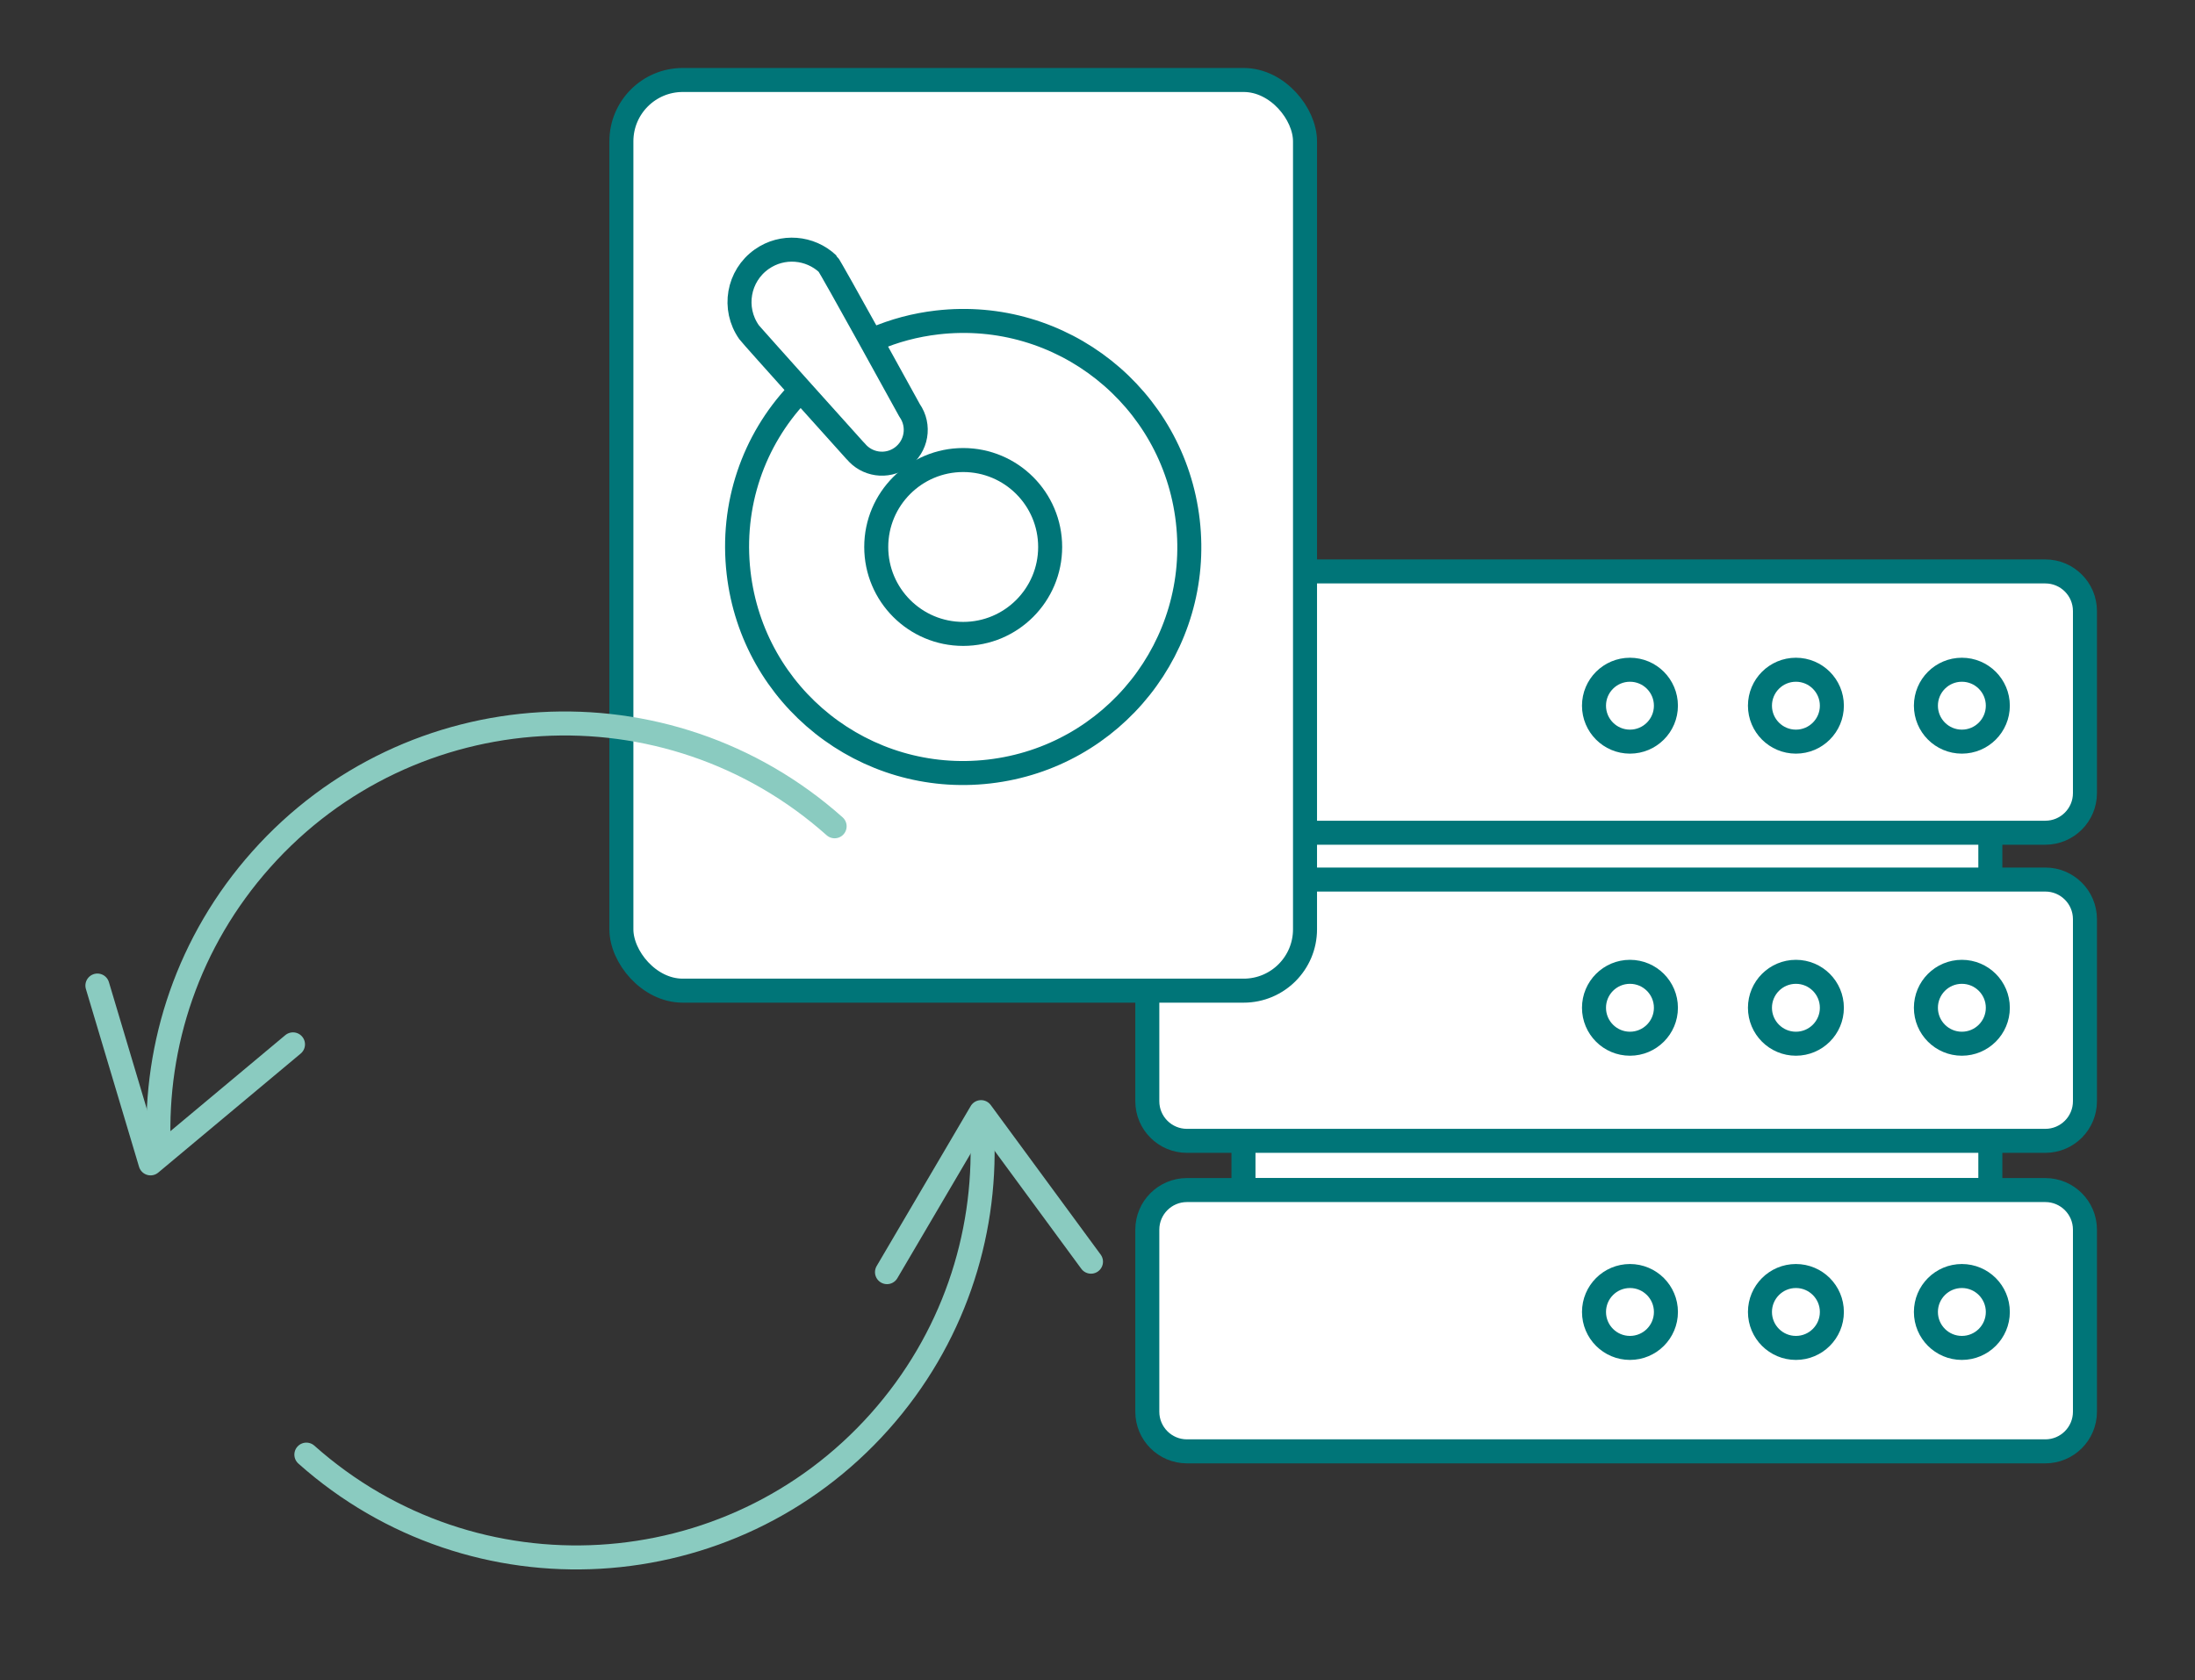 <?xml version="1.0" encoding="UTF-8"?>
<svg xmlns="http://www.w3.org/2000/svg" id="Ebene_1" viewBox="0 0 228.538 175">
  <rect x="0" y="0" width="228.538" height="175" fill="#333333" stroke="none"/>
  <defs>
    <style>.cls-1{fill:#fff;stroke:#007578;}.cls-1,.cls-2{stroke-linecap:round;stroke-linejoin:round;stroke-width:2.5px;}.cls-2{fill:none;stroke:#8acbc0;}</style>
  </defs>
  <rect class="cls-1" x="129.468" y="85.799" width="77.761" height="38.144"></rect>
  <path class="cls-1" d="m128.162,123.942h-4.579c-2.28,0-4.128,1.848-4.128,4.128v18.958c0,2.28,1.848,4.128,4.128,4.128h89.369c2.28,0,4.128-1.848,4.128-4.128v-18.958c0-2.28-1.848-4.128-4.128-4.128h-84.79Z"></path>
  <path class="cls-1" d="m128.162,59.513h-4.579c-2.28,0-4.128,1.848-4.128,4.128v18.958c0,2.28,1.848,4.128,4.128,4.128h89.369c2.28,0,4.128-1.848,4.128-4.128v-18.958c0-2.28-1.848-4.128-4.128-4.128h-84.79Z"></path>
  <path class="cls-1" d="m128.162,91.603h-4.579c-2.28,0-4.128,1.848-4.128,4.128v18.958c0,2.28,1.848,4.128,4.128,4.128h89.369c2.28,0,4.128-1.848,4.128-4.128v-18.958c0-2.28-1.848-4.128-4.128-4.128h-84.79Z"></path>
  <path class="cls-1" d="m173.451,73.496c0-2.068-1.676-3.744-3.744-3.744s-3.744,1.676-3.744,3.744,1.676,3.744,3.744,3.744,3.744-1.676,3.744-3.744Z"></path>
  <circle class="cls-1" cx="186.986" cy="73.496" r="3.744"></circle>
  <circle class="cls-1" cx="204.265" cy="73.496" r="3.744"></circle>
  <path class="cls-1" d="m173.451,104.957c0-2.068-1.676-3.744-3.744-3.744s-3.744,1.676-3.744,3.744,1.676,3.744,3.744,3.744,3.744-1.676,3.744-3.744Z"></path>
  <path class="cls-1" d="m190.73,104.957c0-2.068-1.676-3.744-3.744-3.744s-3.744,1.676-3.744,3.744,1.676,3.744,3.744,3.744,3.744-1.676,3.744-3.744Z"></path>
  <path class="cls-1" d="m208.009,104.957c0-2.068-1.676-3.744-3.744-3.744s-3.744,1.676-3.744,3.744,1.676,3.744,3.744,3.744,3.744-1.676,3.744-3.744Z"></path>
  <path class="cls-1" d="m165.964,136.639c0,2.068,1.676,3.744,3.744,3.744s3.744-1.676,3.744-3.744-1.676-3.744-3.744-3.744-3.744,1.676-3.744,3.744Z"></path>
  <circle class="cls-1" cx="186.986" cy="136.639" r="3.744"></circle>
  <circle class="cls-1" cx="204.265" cy="136.639" r="3.744"></circle>
  <rect class="cls-1" x="64.697" y="8.33" width="71.178" height="94.845" rx="6.389" ry="6.389"></rect>
  <path class="cls-1" d="m91.054,35.317c2.031-.877,4.231-1.47,6.536-1.735,12.928-1.491,24.591,7.759,26.082,20.688,1.491,12.928-7.759,24.591-20.688,26.082-12.928,1.491-24.591-7.759-26.082-20.688-.821-7.116,1.588-13.825,6.109-18.646"></path>
  <circle class="cls-1" cx="100.286" cy="56.966" r="9.054"></circle>
  <path class="cls-1" d="m93.85,47.651c1.592-1.121,1.974-3.319.853-4.911,0,0-8.253-15.01-8.516-15.259-1.847-1.74-4.721-2.003-6.877-.485-2.463,1.734-3.055,5.137-1.321,7.6.217.308,11.077,12.383,11.077,12.383l.009-.007c1.155,1.441,3.244,1.757,4.775.679Z"></path>
  <path class="cls-2" d="m102.276,118.254c.416,10.553-3.096,21.274-10.674,29.784-15.532,17.442-42.262,18.99-59.703,3.458"></path>
  <path class="cls-2" d="m16.522,119.298c-.416-10.553,3.096-21.274,10.674-29.784,15.532-17.442,42.262-18.99,59.703-3.458"></path>
  <polyline class="cls-2" points="10.141 102.643 15.675 121.163 15.675 121.163 30.506 108.768"></polyline>
  <polyline class="cls-2" points="113.591 131.402 102.145 115.826 102.145 115.826 92.352 132.491"></polyline>
</svg>

